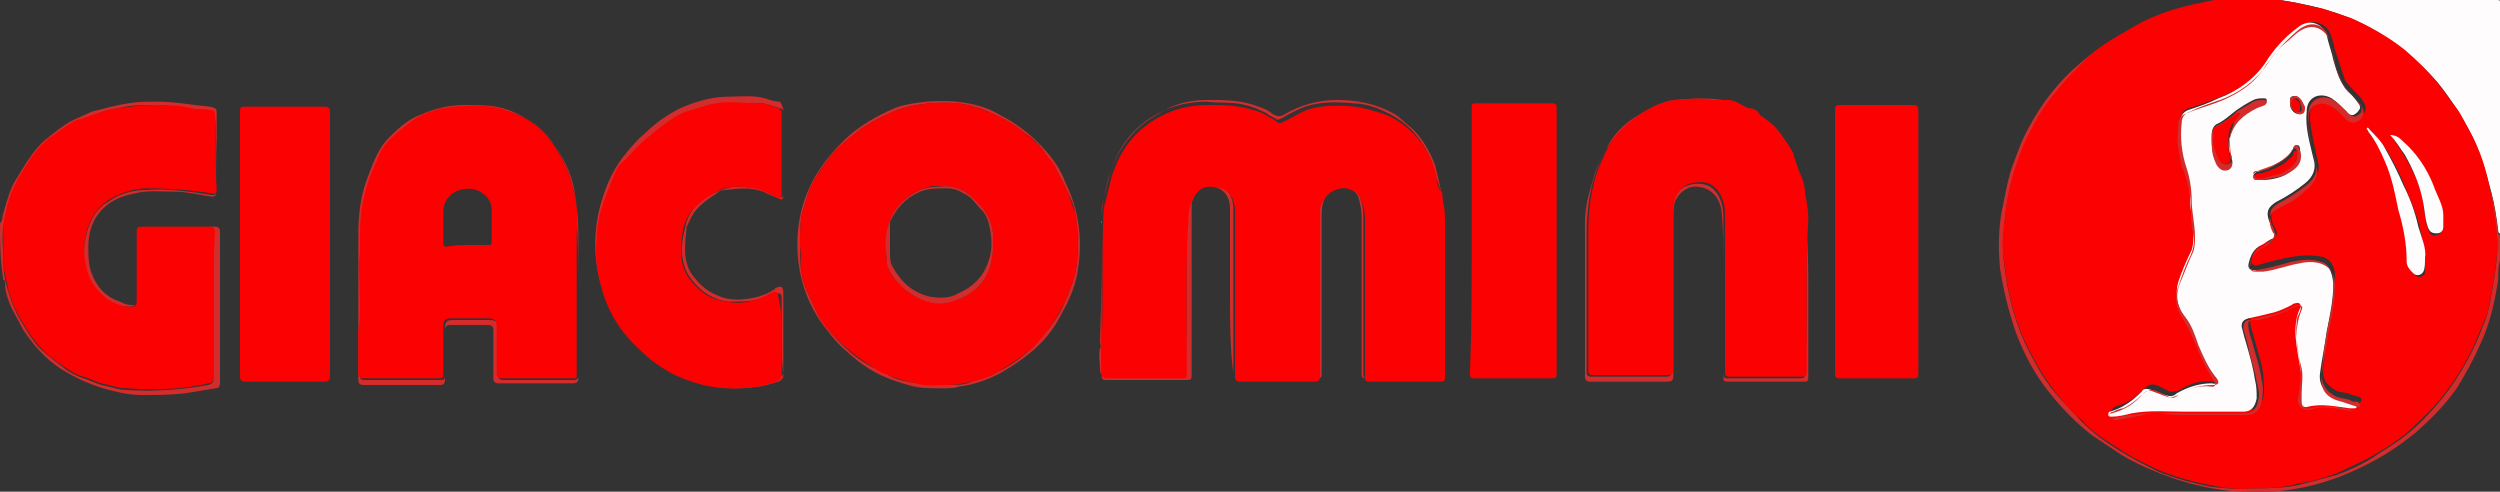 <?xml version="1.0" encoding="utf-8"?>
<!-- Generator: Adobe Illustrator 23.0.1, SVG Export Plug-In . SVG Version: 6.00 Build 0)  -->
<svg version="1.1" id="Слой_1" xmlns="http://www.w3.org/2000/svg" xmlns:xlink="http://www.w3.org/1999/xlink" x="0px" y="0px"
	 viewBox="0 0 150 29.5" style="enable-background:new 0 0 150 29.5;" xml:space="preserve">
<rect x="0" y="0" width="150" height="29.5" fill="#333333" stroke="none"/>
<style type="text/css">
	.st0{fill:#FEFCFC;}
	.st1{fill:#D32C2C;}
	.st2{fill:#FC0101;}
</style>
<g>
	<path class="st0" d="M136.6,0c4.4,0,8.8,0,13.2,0c0.2,0,0.2,0,0.2,0.2c0,4.6,0,9.2,0,13.8c-0.1,0-0.1-0.1-0.1-0.1
		c-0.1-0.8-0.2-1.5-0.4-2.3c-0.3-1.1-0.6-2.2-1.1-3.3c-0.6-1.2-1.3-2.3-2.1-3.3c-1.2-1.4-2.6-2.5-4.2-3.4c-1.7-0.9-3.4-1.3-5.3-1.6
		C136.8,0.1,136.7,0.1,136.6,0z"/>
	<path class="st1" d="M136.6,0c0,0.1,0.1,0.1,0.2,0.1c1.8,0.3,3.6,0.7,5.3,1.6c1.6,0.9,3,1.9,4.2,3.4c0.8,1,1.6,2.1,2.1,3.3
		c0.5,1.1,0.8,2.2,1.1,3.3c0.2,0.7,0.3,1.5,0.4,2.3c0,0,0,0.1,0.1,0.1c0,0.5,0,1,0,1.5c-0.1,0.4-0.1,0.7-0.1,1.1
		c-0.2,1.4-0.5,2.7-1.1,4c-0.4,0.9-0.9,1.8-1.4,2.6c-0.7,1-1.5,1.8-2.4,2.6c-1.2,1-2.5,1.8-3.9,2.4c-2,0.9-4.1,1.3-6.2,1.2
		c-1.5,0-3-0.3-4.5-0.8c-1.1-0.4-2.1-0.8-3.1-1.4c-0.6-0.4-1.2-0.8-1.8-1.2c-0.9-0.7-1.7-1.5-2.5-2.5c-0.9-1.1-1.6-2.4-2.1-3.8
		c-0.4-1.2-0.7-2.4-0.9-3.7c-0.1-1.1-0.1-2.3,0.1-3.4c0.2-0.9,0.3-1.7,0.6-2.6c0.3-0.8,0.6-1.7,1-2.4c0.8-1.5,1.8-2.8,3.1-3.9
		c0.8-0.7,1.7-1.3,2.6-1.8c1.1-0.6,2.2-1.1,3.4-1.4c0.9-0.2,1.8-0.5,2.7-0.5c0.1,0,0.2,0,0.2-0.1C134.8,0,135.7,0,136.6,0z
		 M135.1,29.3c1,0,1.9,0,2.8-0.2c0.8-0.2,1.6-0.4,2.3-0.6c0.8-0.3,1.7-0.7,2.4-1.2c0.6-0.4,1.3-0.8,1.9-1.3c0.6-0.5,1.2-1.1,1.7-1.7
		c0.7-0.8,1.3-1.7,1.8-2.6c0.4-0.7,0.7-1.4,1-2.2c0.2-0.4,0.3-0.9,0.4-1.3c0.1-0.6,0.2-1.2,0.3-1.8c0.1-0.8,0.2-1.6,0.1-2.4
		c-0.1-0.8-0.2-1.6-0.4-2.5c-0.3-1.2-0.7-2.4-1.2-3.5c-0.2-0.5-0.5-1-0.8-1.4c-0.4-0.6-0.8-1.1-1.2-1.6c-0.6-0.7-1.2-1.3-1.9-1.9
		c-1-0.8-2-1.4-3.2-1.9c-0.6-0.3-1.2-0.5-1.8-0.6c-0.6-0.2-1.3-0.3-1.9-0.4c-0.6-0.1-1.2-0.1-1.8-0.2c-0.5,0-0.9,0-1.4,0
		c-0.8,0-1.6,0.1-2.3,0.3c-1,0.2-2,0.5-2.9,0.9c-0.7,0.3-1.4,0.7-2,1.1c-0.7,0.4-1.4,0.9-2,1.5c-0.9,0.8-1.7,1.8-2.4,2.8
		c-0.4,0.6-0.7,1.2-1,1.8c-0.3,0.6-0.5,1.2-0.7,1.8c-0.3,0.9-0.5,1.9-0.6,2.9c-0.1,0.7-0.1,1.5-0.1,2.3c0.1,0.9,0.2,1.7,0.4,2.5
		c0.2,0.9,0.5,1.8,0.9,2.7c0.4,0.8,0.8,1.6,1.3,2.3c0.6,0.9,1.4,1.6,2.1,2.4c0.7,0.7,1.4,1.2,2.2,1.7c0.8,0.5,1.6,0.9,2.4,1.3
		c1,0.4,2.1,0.7,3.1,0.9C133.5,29.3,134.3,29.4,135.1,29.3z"/>
	<path class="st2" d="M135.1,29.3c-0.7,0.1-1.6,0-2.5-0.2c-1.1-0.2-2.1-0.5-3.1-0.9c-0.8-0.4-1.7-0.8-2.4-1.3
		c-0.8-0.5-1.6-1-2.2-1.7c-0.8-0.7-1.5-1.5-2.1-2.4c-0.5-0.7-0.9-1.5-1.3-2.3c-0.4-0.9-0.7-1.8-0.9-2.7c-0.2-0.8-0.3-1.7-0.4-2.5
		c-0.1-0.8,0-1.5,0.1-2.3c0.1-1,0.3-1.9,0.6-2.9c0.2-0.6,0.4-1.2,0.7-1.8c0.3-0.6,0.6-1.2,1-1.8c0.7-1,1.5-1.9,2.4-2.8
		c0.6-0.6,1.3-1.1,2-1.5c0.7-0.4,1.3-0.8,2-1.1c0.9-0.4,1.9-0.7,2.9-0.9c0.8-0.2,1.5-0.3,2.3-0.3c0.5,0,0.9-0.1,1.4,0
		c0.6,0,1.2,0.1,1.8,0.2c0.6,0.1,1.3,0.3,1.9,0.4c0.6,0.2,1.2,0.4,1.8,0.6c1.1,0.5,2.2,1.1,3.2,1.9c0.7,0.6,1.3,1.2,1.9,1.9
		c0.4,0.5,0.8,1.1,1.2,1.6c0.3,0.4,0.5,0.9,0.8,1.4c0.6,1.1,1,2.3,1.2,3.5c0.2,0.8,0.3,1.6,0.4,2.5c0.1,0.8,0,1.6-0.1,2.4
		c-0.1,0.6-0.2,1.2-0.3,1.8c-0.1,0.5-0.2,0.9-0.4,1.3c-0.3,0.7-0.6,1.5-1,2.2c-0.5,0.9-1.1,1.8-1.8,2.6c-0.5,0.6-1.1,1.1-1.7,1.7
		c-0.6,0.5-1.2,0.9-1.9,1.3c-0.8,0.5-1.6,0.8-2.4,1.2c-0.8,0.3-1.5,0.5-2.3,0.6C137,29.3,136.1,29.3,135.1,29.3z M136.4,14.3
		c0.2-0.1,0.3-0.3,0.1-0.6c-0.1-0.2-0.2-0.4-0.2-0.6c-0.1-0.4,0.2-0.7,0.7-1c0.7-0.3,1.3-0.7,1.8-1.3c0.2-0.3,0.4-0.6,0.3-1
		c-0.2-0.9-0.4-1.7-0.5-2.6c0-0.3,0-0.6,0.1-0.9c0.1-0.4,0.7-0.5,1.1-0.3c0.4,0.2,0.7,0.6,1.1,0.9c0.2,0.2,0.6,0.2,0.8,0
		c0.3-0.2,0.3-0.5,0.1-0.8c-0.1-0.2-0.3-0.4-0.5-0.6c-0.2-0.2-0.4-0.4-0.6-0.7c-0.2-0.6-0.4-1.2-0.6-1.8c-0.1-0.4-0.2-0.9-0.4-1.2
		c-0.3-0.4-0.8-0.6-1.3-0.4c-0.5,0.2-0.8,0.6-1.2,0.9c-0.5,0.5-0.9,1.1-1.4,1.7c-0.6,0.8-1.4,1.4-2.3,1.7c-0.7,0.3-1.5,0.6-2.2,0.8
		c-0.3,0.1-0.4,0.3-0.5,0.6c0,0.5-0.1,1,0,1.5c0.1,0.4,0.1,0.9,0.3,1.3c0.2,0.5,0.3,1,0.4,1.5c0.1,0.8,0,1.6,0.2,2.4
		c0.1,0.4,0,0.9-0.2,1.3c-0.3,0.6-0.5,1.2-0.7,1.8c-0.3,0.7-0.1,1.4,0.3,2c0.5,0.7,0.7,1.4,1,2.1c0.2,0.5,0.5,1,0.8,1.5
		c0.1,0.1,0.1,0.2,0.1,0.3c0,0.1-0.2,0.1-0.2,0.1c-0.7-0.1-1.4,0.1-2,0.5c-0.2,0.1-0.4,0.1-0.6,0.1c-0.2-0.1-0.4-0.2-0.6-0.3
		c-0.4-0.2-0.7-0.2-1,0.2c-0.3,0.3-0.7,0.6-1.1,0.8c-0.2,0.1-0.4,0.1-0.6,0.2c-0.1,0.1-0.3,0.2-0.2,0.3c0.1,0.2,0.2,0.2,0.4,0.2
		c0.5-0.1,1-0.2,1.6-0.3c0.4-0.1,0.8-0.1,1.2-0.1c0.4,0,0.7,0.1,1.1,0.1c1.3,0,2.6,0,3.9,0c0.5,0,0.8-0.3,0.9-0.8
		c0.1-0.4,0-0.9,0-1.3c-0.1-0.8-0.4-1.6-0.6-2.4c-0.1-0.3-0.2-0.6-0.2-0.9c0-0.2,0.1-0.3,0.2-0.3c0.1,0,0.3,0,0.4,0
		c0.8-0.2,1.5-0.4,2.2-0.8c0.1-0.1,0.2-0.1,0.3,0c0.1,0.1,0,0.2,0,0.3c-0.1,0.2-0.2,0.4-0.2,0.6c-0.2,0.9,0,1.7,0.2,2.6
		c0.1,0.6,0.1,1.3-0.1,1.9c-0.1,0.2,0,0.4,0.1,0.6c0.3,0.3,0.6,0.2,0.9,0.1c0.4-0.1,0.9,0,1.3,0c0.4,0,0.7,0.2,1.1,0.1
		c0.1,0,0.2-0.1,0.3-0.3c0-0.1-0.1-0.2-0.2-0.2c-0.1,0-0.2-0.1-0.4-0.1c-0.3-0.2-0.7-0.1-1-0.3c-0.5-0.3-0.8-0.7-0.7-1.3
		c0-0.3,0.1-0.6,0.1-1c0.1-1,0.4-2,0.5-2.9c0.1-0.6,0.1-1.2,0.1-1.7c0-0.5-0.3-1-0.8-1.1c-0.6-0.1-1.1-0.1-1.7,0
		c-0.7,0.1-1.4,0.3-2.1,0.5c-0.3,0.1-0.5-0.1-0.4-0.4c0.1-0.4,0.4-0.8,0.9-1C136.1,14.7,136.3,14.6,136.4,14.3L136.4,14.3
		L136.4,14.3z M145.5,15.5c0-0.6-0.2-1.2-0.3-1.8c-0.2-0.9-0.6-1.7-0.9-2.5c-0.3-0.8-0.7-1.5-1.1-2.2c-0.3-0.4-0.6-0.8-0.9-1.1
		c0,0-0.1-0.1-0.2-0.1c-0.1,0.1,0,0.1,0.1,0.2c0.4,0.6,0.8,1.2,1,1.8c0.4,0.9,0.6,1.9,0.8,2.9c0.2,1,0.5,2,0.5,3.1
		c0,0.3,0.2,0.5,0.4,0.7c0.2,0.2,0.5,0.1,0.6-0.1C145.5,16.1,145.5,15.8,145.5,15.5z M143.4,8.1c0.4,0.4,0.6,0.9,0.9,1.3
		c0.5,0.9,1,1.8,1.1,2.9c0.1,0.5,0.1,1,0.3,1.5c0.1,0.2,0.2,0.4,0.5,0.3c0.2,0,0.3-0.2,0.4-0.4c0-0.2,0-0.4,0-0.7
		c-0.1-0.7-0.4-1.2-0.6-1.8c-0.4-1-1-1.9-1.8-2.6C144,8.3,143.8,8.1,143.4,8.1z"/>
	<path class="st0" d="M136.4,14.3L136.4,14.3C136.4,14.4,136.4,14.4,136.4,14.3c-0.3,0.1-0.5,0.3-0.7,0.4c-0.5,0.2-0.7,0.7-0.8,1.2
		c0,0.2,0.1,0.3,0.3,0.3c0.2,0,0.3,0,0.5,0c0.7-0.1,1.5-0.4,2.2-0.5c0.4-0.1,0.8-0.1,1.2,0c0.6,0.1,0.8,0.5,0.9,1.3
		c0,1-0.2,1.9-0.4,2.9c-0.1,0.8-0.3,1.7-0.4,2.5c-0.1,0.8,0.4,1.3,1.2,1.6c0.3,0.1,0.6,0.2,0.9,0.3c0.1,0,0.1,0.1,0.1,0.1
		c0,0.1-0.1,0.1-0.2,0.1c-0.1,0-0.1,0-0.2,0c-0.8-0.1-1.7-0.3-2.5-0.1c-0.3,0.1-0.5-0.1-0.5-0.4c0-0.2,0-0.3,0-0.5
		c0.1-0.5,0.1-1,0-1.5c-0.2-1.2-0.5-2.4,0-3.5c0.1-0.2,0-0.4-0.3-0.3c-0.1,0-0.2,0.1-0.2,0.1c-0.4,0.2-0.8,0.4-1.3,0.5
		c-0.4,0.1-0.8,0.2-1.3,0.3c-0.3,0.1-0.4,0.2-0.4,0.5c0.1,0.4,0.2,0.8,0.3,1.1c0.2,0.7,0.4,1.4,0.5,2.1c0.1,0.4,0.1,0.7,0.1,1.1
		c-0.1,0.5-0.3,0.8-0.8,0.8c-1.2,0-2.3,0-3.5,0c-1.1,0-2.1-0.1-3.2,0.1c-0.4,0.1-0.8,0.2-1.2,0.2c-0.1,0-0.2,0-0.2-0.1
		c0-0.1,0-0.2,0.1-0.2c0.7-0.2,1.3-0.6,1.9-1.2c0.1-0.2,0.3-0.2,0.6-0.1c0.3,0.1,0.5,0.2,0.8,0.3c0.3,0.1,0.5,0.1,0.7-0.1
		c0.7-0.4,1.4-0.6,2.1-0.6c0.1,0,0.2,0.1,0.3-0.1c0-0.1,0-0.2-0.1-0.3c-0.5-0.6-0.8-1.3-1.1-2c-0.2-0.6-0.5-1.2-0.8-1.7
		c-0.4-0.6-0.5-1.3-0.3-2c0.2-0.6,0.5-1.3,0.8-1.9c0.1-0.3,0.1-0.6,0.1-0.9c0-0.7-0.2-1.5-0.2-2.2c0-0.7-0.1-1.3-0.3-1.9
		c-0.3-0.9-0.4-1.8-0.3-2.7c0-0.3,0.2-0.6,0.5-0.7c0.6-0.2,1.2-0.4,1.8-0.7c1.1-0.4,2.1-1.1,2.8-2.1c0.5-0.8,1.1-1.5,1.9-2.1
		c0.8-0.7,1.6-0.2,1.8,0.4c0.1,0.5,0.3,1,0.4,1.5c0.2,0.7,0.4,1.4,0.9,1.9c0.2,0.2,0.4,0.4,0.6,0.7c0.1,0.1,0.1,0.2,0.1,0.3
		c-0.1,0.2-0.2,0.3-0.4,0.4c-0.2,0-0.3,0-0.4-0.2c-0.3-0.3-0.6-0.6-0.9-0.8c-0.7-0.4-1.5-0.1-1.5,0.8c-0.1,1,0.2,1.9,0.4,2.8
		c0.2,0.6,0,1.1-0.5,1.5c-0.5,0.4-1.1,0.8-1.7,1.1c-0.5,0.3-0.7,0.6-0.4,1.3c0,0.1,0.1,0.2,0.1,0.2
		C136.5,13.9,136.5,14.1,136.4,14.3z M132.7,8.4c0,0.5,0.1,1,0.3,1.4c0.2,0.3,0.4,0.4,0.7,0.3c0.2-0.1,0.3-0.3,0.2-0.6
		c0-0.1,0-0.2-0.1-0.3c-0.1-0.3-0.1-0.7,0-1c0.2-0.9,0.8-1.5,1.6-1.8c0.2-0.1,0.3-0.1,0.5-0.2c0.1,0,0.1-0.1,0.1-0.2
		c0-0.1-0.1-0.1-0.2-0.1c-0.2,0-0.4,0-0.6,0.1c-0.4,0.2-0.7,0.4-1,0.6c-0.4,0.3-0.7,0.6-1.1,0.8c-0.3,0.1-0.4,0.4-0.4,0.7
		C132.7,8.2,132.7,8.3,132.7,8.4z M135.7,10.8c0.5,0,1-0.1,1.4-0.3c0.7-0.4,1-0.8,0.9-1.5c0-0.1,0-0.3-0.2-0.3
		c-0.1,0-0.2,0.1-0.2,0.2c-0.3,0.6-0.8,0.8-1.3,1.1c-0.3,0.1-0.5,0.2-0.8,0.3c-0.2,0-0.3,0.2-0.3,0.3c0,0.2,0.2,0.2,0.3,0.2
		C135.5,10.8,135.6,10.8,135.7,10.8z M137.4,6.1c0,0.2,0,0.4,0.2,0.6c0.1,0.1,0.3,0.2,0.5,0.1c0.2-0.1,0.1-0.2,0.1-0.4
		c0-0.2-0.1-0.4-0.3-0.5c-0.1-0.1-0.2-0.2-0.4-0.1C137.4,5.8,137.4,6,137.4,6.1z"/>
	<path class="st1" d="M136.4,14.3c0.1-0.2,0.1-0.4,0-0.6c0-0.1-0.1-0.2-0.1-0.2c-0.2-0.7-0.1-1,0.4-1.3c0.6-0.3,1.2-0.7,1.7-1.1
		c0.5-0.4,0.7-0.8,0.5-1.5c-0.2-0.9-0.5-1.8-0.4-2.8c0-0.8,0.8-1.2,1.5-0.8c0.3,0.2,0.6,0.5,0.9,0.8c0.1,0.1,0.3,0.2,0.4,0.2
		c0.2-0.1,0.4-0.2,0.4-0.4c0-0.1,0-0.2-0.1-0.3c-0.2-0.3-0.4-0.5-0.6-0.7c-0.5-0.5-0.8-1.2-0.9-1.9c-0.1-0.5-0.2-1-0.4-1.5
		c-0.2-0.6-0.9-1.1-1.8-0.4c-0.7,0.6-1.4,1.3-1.9,2.1c-0.7,1-1.7,1.7-2.8,2.1c-0.6,0.2-1.2,0.4-1.8,0.7c-0.3,0.1-0.5,0.3-0.5,0.7
		c-0.1,0.9,0,1.8,0.3,2.7c0.2,0.6,0.3,1.3,0.3,1.9c0,0.7,0.2,1.5,0.2,2.2c0,0.3,0,0.6-0.1,0.9c-0.3,0.6-0.5,1.2-0.8,1.9
		c-0.3,0.7-0.2,1.4,0.3,2c0.4,0.5,0.6,1.1,0.8,1.7c0.3,0.7,0.6,1.4,1.1,2c0.1,0.1,0.1,0.2,0.1,0.3c-0.1,0.1-0.2,0.1-0.3,0.1
		c-0.8,0-1.5,0.2-2.1,0.6c-0.2,0.1-0.5,0.2-0.7,0.1c-0.3-0.1-0.5-0.2-0.8-0.3c-0.2-0.1-0.4-0.1-0.6,0.1c-0.5,0.6-1.1,1-1.9,1.2
		c-0.1,0-0.2,0.1-0.1,0.2c0,0.1,0.1,0.1,0.2,0.1c0.4-0.1,0.8-0.2,1.2-0.2c1.1-0.2,2.1-0.1,3.2-0.1c1.2,0,2.3,0,3.5,0
		c0.5,0,0.7-0.3,0.8-0.8c0.1-0.4,0-0.7-0.1-1.1c-0.1-0.7-0.4-1.4-0.5-2.1c-0.1-0.4-0.2-0.7-0.3-1.1c0-0.3,0.1-0.5,0.4-0.5
		c0.4-0.1,0.9-0.2,1.3-0.3c0.5-0.1,0.9-0.3,1.3-0.5c0.1,0,0.1-0.1,0.2-0.1c0.3,0,0.4,0.1,0.3,0.3c-0.5,1.2-0.3,2.4,0,3.5
		c0.1,0.5,0,1,0,1.5c0,0.2,0,0.3,0,0.5c0,0.3,0.2,0.5,0.5,0.4c0.9-0.2,1.7-0.1,2.5,0.1c0.1,0,0.1,0,0.2,0c0.1,0,0.1-0.1,0.2-0.1
		c0-0.1,0-0.1-0.1-0.1c-0.3-0.1-0.6-0.2-0.9-0.3c-0.9-0.2-1.3-0.7-1.2-1.6c0.1-0.8,0.3-1.7,0.4-2.5c0.2-0.9,0.4-1.9,0.4-2.9
		c0-0.7-0.3-1.1-0.9-1.3c-0.4-0.1-0.8-0.1-1.2,0c-0.7,0.1-1.4,0.4-2.2,0.5c-0.2,0-0.3,0-0.5,0c-0.2,0-0.3-0.1-0.3-0.3
		c0.1-0.5,0.2-1,0.8-1.2C135.9,14.7,136.1,14.5,136.4,14.3c-0.1,0.2-0.3,0.4-0.5,0.5c-0.5,0.2-0.7,0.5-0.9,1
		c-0.1,0.3,0.1,0.5,0.4,0.4c0.7-0.1,1.4-0.3,2.1-0.5c0.6-0.1,1.1-0.2,1.7,0c0.5,0.1,0.8,0.6,0.8,1.1c0,0.6,0,1.1-0.1,1.7
		c-0.2,1-0.4,1.9-0.5,2.9c0,0.3-0.1,0.6-0.1,1c0,0.6,0.2,1,0.7,1.3c0.3,0.2,0.7,0.2,1,0.3c0.1,0.1,0.2,0.1,0.4,0.1
		c0.1,0,0.2,0.1,0.2,0.2c0,0.1-0.1,0.2-0.3,0.3c-0.4,0.1-0.7,0-1.1-0.1c-0.4,0-0.9-0.1-1.3,0c-0.3,0.1-0.6,0.2-0.9-0.1
		c-0.1-0.2-0.2-0.4-0.1-0.6c0.1-0.6,0.2-1.2,0.1-1.9c-0.1-0.9-0.3-1.7-0.2-2.6c0-0.2,0.1-0.4,0.2-0.6c0-0.1,0.1-0.2,0-0.3
		c-0.1-0.1-0.2,0-0.3,0c-0.7,0.4-1.4,0.6-2.2,0.8c-0.1,0-0.3,0-0.4,0c-0.2,0.1-0.2,0.1-0.2,0.3c0,0.3,0.1,0.6,0.2,0.9
		c0.2,0.8,0.5,1.6,0.6,2.4c0.1,0.4,0.1,0.8,0,1.3c-0.1,0.5-0.4,0.8-0.9,0.8c-1.3,0-2.6,0-3.9,0c-0.3,0-0.7,0-1.1-0.1
		c-0.4-0.1-0.8,0-1.2,0.1c-0.5,0.1-1,0.2-1.6,0.3c-0.2,0-0.3,0-0.4-0.2c-0.1-0.2,0.1-0.3,0.2-0.3c0.2-0.1,0.4-0.2,0.6-0.2
		c0.4-0.2,0.8-0.5,1.1-0.8c0.3-0.3,0.6-0.4,1-0.2c0.2,0.1,0.4,0.2,0.6,0.3c0.2,0.1,0.4,0.1,0.6-0.1c0.6-0.4,1.3-0.6,2-0.5
		c0.1,0,0.2,0,0.2-0.1c0-0.1,0-0.2-0.1-0.3c-0.3-0.5-0.6-1-0.8-1.5c-0.3-0.7-0.6-1.5-1-2.1c-0.4-0.6-0.6-1.3-0.3-2
		c0.2-0.6,0.4-1.2,0.7-1.8c0.2-0.4,0.3-0.9,0.2-1.3c-0.2-0.8-0.1-1.6-0.2-2.4c-0.1-0.5-0.2-1-0.4-1.5c-0.2-0.4-0.2-0.9-0.3-1.3
		c-0.1-0.5,0-1,0-1.5c0-0.3,0.2-0.5,0.5-0.6c0.7-0.3,1.5-0.5,2.2-0.8c0.9-0.4,1.7-0.9,2.3-1.7c0.4-0.6,0.8-1.2,1.4-1.7
		c0.4-0.3,0.7-0.7,1.2-0.9c0.5-0.2,1,0,1.3,0.4c0.3,0.4,0.3,0.8,0.4,1.2c0.1,0.6,0.3,1.2,0.6,1.8c0.1,0.3,0.4,0.5,0.6,0.7
		c0.2,0.2,0.4,0.4,0.5,0.6c0.2,0.3,0.1,0.6-0.1,0.8c-0.3,0.2-0.6,0.2-0.8,0c-0.3-0.3-0.6-0.7-1.1-0.9c-0.4-0.2-1,0-1.1,0.3
		c-0.1,0.3-0.1,0.6-0.1,0.9c0.1,0.9,0.3,1.7,0.5,2.6c0.1,0.4-0.1,0.7-0.3,1c-0.5,0.5-1.1,1-1.8,1.3c-0.6,0.3-0.8,0.5-0.7,1
		c0,0.2,0.1,0.4,0.2,0.6C136.6,14,136.6,14.2,136.4,14.3z"/>
	<path class="st0" d="M145.5,15.5c0,0.3,0,0.6-0.1,0.8c-0.1,0.2-0.4,0.3-0.6,0.1c-0.2-0.2-0.4-0.4-0.4-0.7c0-1.1-0.2-2.1-0.5-3.1
		c-0.2-1-0.4-2-0.8-2.9c-0.3-0.7-0.6-1.3-1-1.8c0-0.1-0.1-0.1-0.1-0.2c0.1-0.1,0.1,0,0.2,0.1c0.3,0.3,0.7,0.7,0.9,1.1
		c0.4,0.7,0.8,1.5,1.1,2.2c0.4,0.8,0.7,1.6,0.9,2.5C145.3,14.3,145.6,14.9,145.5,15.5z"/>
	<path class="st0" d="M143.4,8.1c0.4,0,0.6,0.2,0.8,0.4c0.8,0.7,1.4,1.6,1.8,2.6c0.2,0.6,0.6,1.2,0.6,1.8c0,0.2,0,0.5,0,0.7
		c0,0.2-0.1,0.4-0.4,0.4c-0.3,0-0.4-0.1-0.5-0.3c-0.2-0.5-0.2-1-0.3-1.5c-0.2-1.1-0.6-2-1.1-2.9C144,8.9,143.8,8.5,143.4,8.1z"/>
	<g>
		<path class="st1" d="M0,13.4c0.2-0.2,0.1-0.4,0.2-0.6c0.2-0.7,0.4-1.5,0.8-2.1c0.5-0.8,1-1.7,1.7-2.3c0.5-0.4,1-0.8,1.5-1.1
			c0.4-0.2,0.9-0.4,1.3-0.6C6.3,6.5,7,6.3,7.7,6.2c0.6-0.1,1.1-0.1,1.7-0.1c1.1,0,2.1,0.2,3.2,0.3C13,6.5,13,6.5,13,6.9
			c0,1.5,0,3.1,0,4.6c0,0.2-0.1,0.3-0.3,0.3c-0.7-0.1-1.5-0.3-2.2-0.3c-0.8,0-1.6-0.1-2.4,0.1c-1.7,0.3-2.8,1.4-2.8,3.2
			c0,0.5,0,1.1,0.2,1.6c0.3,0.8,0.8,1.4,1.7,1.7c0.2,0.1,0.4,0.2,0.7,0.2c0.2,0,0.2,0,0.2-0.2c0-0.7,0-1.4,0-2c0-0.7,0-1.5,0-2.2
			c0-0.2,0.1-0.3,0.3-0.3c1.5,0,3,0,4.5,0c0.2,0,0.3,0.1,0.3,0.3c0,3,0,6,0,9.1c0,0.2-0.1,0.3-0.3,0.3c-0.6,0.1-1.2,0.2-1.8,0.3
			c-0.9,0.1-1.7,0.1-2.6,0.1c-0.8,0-1.6-0.2-2.3-0.4c-1-0.3-1.8-0.7-2.6-1.2c-0.9-0.6-1.6-1.4-2.2-2.3c-0.3-0.6-0.7-1.2-0.9-1.8
			c-0.1-0.3-0.2-0.6-0.2-1c0-0.1,0-0.2-0.1-0.2C0,15.5,0,14.5,0,13.4z M12.8,18.3C12.8,18.3,12.8,18.3,12.8,18.3c0-1.5,0-2.9,0-4.4
			c0-0.2-0.1-0.3-0.3-0.3c-1.4,0-2.7,0-4.1,0c-0.2,0-0.3,0.1-0.3,0.3c0,1.4,0,2.7,0,4.1c0,0.3,0,0.4-0.4,0.4c-0.5,0-0.9-0.2-1.3-0.4
			c-0.7-0.4-1.1-1-1.3-1.8C5,15.5,5,14.7,5.2,14c0.2-0.8,0.6-1.5,1.3-1.9c0.7-0.5,1.5-0.7,2.3-0.7c1.3-0.1,2.6,0.1,3.9,0.3
			c0.2,0,0.3,0,0.3-0.2c0-1.5,0-3-0.1-4.5c0-0.2-0.1-0.3-0.3-0.3c-0.4-0.1-0.7-0.1-1.1-0.1C10.7,6.4,10,6.3,9.2,6.3
			c-0.7,0-1.4,0-2.1,0.2C6.2,6.6,5.4,7,4.6,7.3c-0.5,0.2-1,0.6-1.4,0.9C2.7,8.6,2.3,9,1.9,9.5c-0.5,0.7-1,1.5-1.3,2.4
			c-0.2,0.6-0.3,1.1-0.4,1.7c-0.1,0.7,0,1.4,0,2.1c0,0.6,0.1,1.2,0.3,1.8c0.2,0.7,0.5,1.4,0.9,2c0.3,0.5,0.6,1,1,1.4
			c0.5,0.5,1.1,0.9,1.6,1.3c0.3,0.2,0.7,0.4,1,0.5c0.4,0.1,0.7,0.3,1.1,0.4c0.5,0.1,1,0.3,1.5,0.3c1.6,0.1,3.3,0,4.9-0.3
			c0.3-0.1,0.3-0.2,0.3-0.4C12.8,21.2,12.8,19.7,12.8,18.3z"/>
		<path class="st2" d="M14.4,14.7c0-2.6,0-5.3,0-7.9c0-0.4,0-0.4,0.4-0.4c1.6,0,3.1,0,4.7,0c0.2,0,0.3,0.1,0.3,0.3
			c0,5.3,0,10.6,0,15.9c0,0.2-0.1,0.3-0.3,0.3c-1.6,0-3.2,0-4.8,0c-0.2,0-0.3-0.1-0.3-0.3C14.4,20,14.4,17.4,14.4,14.7z"/>
		<path class="st2" d="M88.3,14.5c0-2.6,0-5.3,0-7.9c0-0.4,0-0.4,0.3-0.4c1.5,0,3,0,4.5,0c0.3,0,0.3,0.1,0.3,0.3
			c0,5.3,0,10.5,0,15.8c0,0.4,0,0.4-0.4,0.4c-1.5,0-2.9,0-4.4,0c-0.4,0-0.4,0-0.4-0.4C88.3,19.8,88.3,17.2,88.3,14.5z"/>
		<path class="st2" d="M115.1,14.5c0,2.6,0,5.3,0,7.9c0,0.3-0.1,0.3-0.3,0.3c-1.5,0-2.9,0-4.4,0c-0.3,0-0.3-0.1-0.3-0.3
			c0-5.3,0-10.6,0-15.8c0-0.3,0.1-0.3,0.3-0.3c1.5,0,2.9,0,4.4,0c0.2,0,0.3,0.1,0.3,0.3C115.1,9.2,115.1,11.9,115.1,14.5z"/>
		<path class="st1" d="M73.8,17.5c0-1.7,0-3.3,0-5c0-0.5-0.2-1-0.7-1.2c-0.8-0.4-1.4,0.1-1.6,0.9c0,0.1,0,0.3,0,0.4
			c0,3.3,0,6.6,0,9.9c0,0.3-0.1,0.3-0.3,0.3c-1.6,0-3.2,0-4.8,0c-0.3,0-0.3-0.1-0.3-0.3c0-3.1,0-6.3,0-9.4c0-0.8,0.2-1.6,0.4-2.4
			c0.3-1,0.7-1.8,1.4-2.6c0.6-0.7,1.3-1.1,2-1.5C70.6,6.2,71.5,6,72.4,6c1.1,0,2.1,0,3.1,0.4c0.3,0.1,0.6,0.2,0.8,0.4
			C76.6,7,76.8,7,77,6.9C78,6.3,79.1,6,80.2,6c1.2,0,2.3,0.2,3.4,0.8C84,7,84.3,7.4,84.6,7.6c0.7,0.6,1.2,1.5,1.5,2.3
			c0.2,0.8,0.4,1.6,0.5,2.4c0.1,1.1,0.1,2.1,0.1,3.2c0,2.3,0,4.6,0,6.9c0,0.3,0,0.3-0.3,0.3c-1.5,0-2.9,0-4.4,0
			c-0.3,0-0.3-0.1-0.3-0.3c0-3.1,0-6.3,0-9.4c0-0.4-0.1-0.8-0.2-1.2c-0.3-0.6-1.1-0.8-1.6-0.4c-0.5,0.4-0.6,0.9-0.6,1.5
			c0,1.8,0,3.7,0,5.5c0,1.3,0,2.7,0,4c0,0.2,0,0.3-0.3,0.3c-1.6,0-3.2,0-4.7,0c-0.2,0-0.3-0.1-0.3-0.3
			C73.8,20.9,73.8,19.2,73.8,17.5C73.8,17.5,73.8,17.5,73.8,17.5z M71.2,17.5C71.2,17.5,71.2,17.5,71.2,17.5c0-1.5,0-2.9,0-4.4
			c0-0.3,0-0.6,0.1-0.9c0.3-1,0.8-1.4,1.8-1.1c0.5,0.1,0.9,0.7,0.9,1.4c0,2.6,0,5.2,0,7.8c0,0.7,0,1.4,0,2.1c0,0.2,0.1,0.3,0.3,0.3
			c1.5,0,3,0,4.5,0c0.2,0,0.3-0.1,0.3-0.3c0-1.4,0-2.8,0-4.2c0-1.3,0-2.6,0-3.9c0-0.6,0-1.2,0-1.8c0-0.8,0.8-1.5,1.6-1.4
			c0.3,0.1,0.6,0.2,0.8,0.5c0.2,0.4,0.3,0.9,0.3,1.4c0,3.1,0,6.2,0,9.4c0,0.3,0.1,0.3,0.3,0.3c1.4,0,2.7,0,4.1,0
			c0.4,0,0.4,0,0.4-0.4c0-3,0-6,0-9.1c0-0.4,0-0.8-0.1-1.2c-0.1-0.2,0-0.5-0.1-0.7c-0.1-0.3-0.2-0.6-0.3-0.8
			c-0.1-0.8-0.5-1.5-0.9-2.1c-0.5-0.7-1.2-1.3-2.1-1.7c-0.6-0.3-1.3-0.5-1.9-0.5c-1-0.1-2-0.1-2.9,0.2c-0.5,0.2-0.9,0.4-1.4,0.7
			c-0.2,0.1-0.3,0.1-0.4,0c-0.2-0.1-0.4-0.2-0.5-0.3c-0.4-0.2-0.8-0.4-1.3-0.5c-0.7-0.2-1.5-0.1-2.3-0.2c-1,0-2,0.2-2.9,0.7
			c-1.5,0.8-2.4,2-2.9,3.6c-0.1,0.4-0.2,0.8-0.3,1.2c-0.1,0.4-0.2,0.7-0.2,1.1c0,2.6,0,5.2-0.1,7.8c0,0.1,0.1,0.3,0,0.4
			c-0.1,0.4,0,0.9,0,1.3c0,0.2,0.1,0.3,0.3,0.3c1.5,0,3,0,4.5,0c0.3,0,0.3,0,0.3-0.4C71.2,20.7,71.2,19.1,71.2,17.5z"/>
		<path class="st1" d="M108.5,17.7c0,1.6,0,3.2,0,4.8c0,0.4,0,0.4-0.4,0.4c-1.4,0-2.9,0-4.3,0c-0.4,0-0.4,0-0.4-0.4
			c0-2.2,0-4.4,0-6.5c0-1.1,0-2.2-0.1-3.3c-0.1-0.8-0.6-1.5-1.6-1.5c-0.5,0-1,0.4-1.2,0.9c-0.1,0.3-0.1,0.6-0.1,0.9
			c0,3.1,0,6.2,0,9.3c0,0.6,0,0.6-0.6,0.6c-1.5,0-2.9,0-4.4,0c-0.2,0-0.3-0.1-0.3-0.3c0-3.1,0-6.2,0-9.3c0-1,0.3-1.9,0.6-2.9
			c0.2-0.6,0.5-1.1,0.8-1.7C96.9,8,97.4,7.5,98,7.1c0.8-0.5,1.6-1,2.5-1.1c1.2-0.1,2.5-0.2,3.7,0.2c0.6,0.2,1.2,0.6,1.7,1
			c0.3,0.3,0.6,0.5,0.9,0.8c0.6,0.8,1,1.7,1.2,2.6c0.3,1.1,0.4,2.2,0.4,3.3C108.5,15.3,108.5,16.5,108.5,17.7z M108.4,17.6
			c0-1.5,0-3,0-4.4c0-0.5-0.1-1-0.2-1.5c0-0.4-0.2-0.8-0.3-1.2c-0.2-0.4-0.2-0.8-0.4-1.2c-0.2-0.5-0.5-0.8-0.8-1.2
			c-0.3-0.5-0.8-0.7-1.2-1.1c-0.2-0.2-0.4-0.3-0.6-0.4c-0.2,0-0.3-0.1-0.5-0.2c-0.2-0.2-0.5-0.2-0.8-0.3c-0.3,0-0.5,0-0.8,0
			c-0.8-0.1-1.6-0.1-2.4,0c-0.7,0.1-1.4,0.4-2,0.8c-0.8,0.6-1.5,1.2-2,2c-0.4,0.7-0.7,1.5-0.9,2.3c-0.2,0.9-0.3,1.8-0.3,2.7
			c0,2.8,0,5.5,0,8.3c0,0.1,0,0.2,0,0.2c0,0.1,0.1,0.2,0.2,0.2c0.2,0,0.4,0,0.7,0c1.3,0,2.6,0,3.9,0c0.2,0,0.3-0.1,0.3-0.3
			c0-0.1,0-0.2,0-0.2c0-3.1,0-6.2,0-9.3c0-0.5,0.1-1,0.5-1.4c0.4-0.4,1.3-0.5,1.8-0.2c0.6,0.4,0.8,1.1,0.8,1.8c0,1,0,2,0,3.1
			c0,2.1,0,4.2,0,6.3c0,0.3,0.1,0.3,0.3,0.3c1.4,0,2.8,0,4.3,0c0.3,0,0.3-0.1,0.3-0.3C108.4,20.8,108.4,19.2,108.4,17.6z"/>
		<path class="st1" d="M34.7,17.6c0,1.7,0,3.4,0,5.1c0,0.2-0.1,0.3-0.3,0.3c-1.5,0-3,0-4.5,0c-0.2,0-0.3-0.1-0.3-0.3c0-1,0-2,0-2.9
			c0-0.2-0.1-0.3-0.3-0.3c-0.8,0-1.5,0-2.3,0c-0.2,0-0.3,0.1-0.3,0.3c0,1,0,2,0,3c0,0.2-0.1,0.3-0.3,0.3c-1.5,0-3.1,0-4.6,0
			c-0.2,0-0.3-0.1-0.3-0.3c0-2.9,0-5.8,0-8.7c0-1.1,0.1-2.2,0.5-3.3c0.3-0.8,0.6-1.7,1.2-2.4c0.6-0.6,1.2-1.2,2-1.5
			c0.9-0.4,1.8-0.6,2.7-0.6c0.9,0,1.8,0,2.6,0.3c1.1,0.4,2,1,2.7,2c0.7,1,1.1,2.1,1.3,3.2c0.1,0.4,0.1,0.8,0.1,1.2
			C34.7,14.5,34.7,16,34.7,17.6C34.7,17.6,34.7,17.6,34.7,17.6z M21.6,18.1C21.6,18.1,21.6,18.1,21.6,18.1c0,0.6,0,1.3,0,1.9
			c0,0.8,0,1.7,0,2.5c0,0.2,0,0.3,0.3,0.3c0.2,0,0.4,0,0.7,0c1.2,0,2.4,0,3.7,0c0.4,0,0.4,0,0.4-0.4c0-0.9,0-1.8,0-2.7
			c0-0.4,0.1-0.5,0.5-0.5c0.7,0,1.4,0,2.1,0c0.5,0,0.6,0.1,0.6,0.6c0,0.8,0,1.7,0,2.5c0,0.5,0,0.5,0.5,0.5c0,0,0.1,0,0.1,0
			c1.2,0,2.5,0,3.7,0c0.1,0,0.2,0,0.3,0c0.1,0,0.2-0.1,0.2-0.2c0-1,0-2,0-3c0-1.8,0-3.7,0-5.5c0-1-0.1-2-0.3-3
			c-0.3-1.2-0.9-2.2-1.7-3.1c-0.7-0.8-1.6-1.2-2.6-1.4c-0.9-0.2-1.8-0.2-2.7-0.1c-1,0.1-2,0.4-2.9,1.1c-0.6,0.5-1.3,1-1.6,1.7
			c-0.3,0.7-0.6,1.3-0.8,2c-0.2,0.9-0.3,1.9-0.4,2.9C21.5,15.4,21.6,16.7,21.6,18.1z"/>
		<path class="st1" d="M56.5,23.3c-0.7,0-1.4,0-2-0.2c-1.1-0.3-2.1-0.7-3.1-1.5c-0.6-0.5-1.2-1-1.7-1.7c-1-1.2-1.6-2.6-1.8-4.2
			c-0.2-1.8,0.1-3.5,1-5.1c0.6-1,1.3-1.8,2.2-2.6c0.9-0.7,1.8-1.2,2.8-1.6C55,6.1,56.2,6,57.4,6.1c0.9,0.1,1.8,0.3,2.6,0.8
			c0.6,0.3,1.2,0.7,1.8,1.2c0.6,0.5,1.2,1.2,1.6,1.8c0.2,0.3,0.4,0.7,0.5,1c0.9,1.8,1.1,3.7,0.7,5.7c-0.2,0.9-0.6,1.7-1,2.4
			c-0.4,0.8-1,1.5-1.7,2.1c-0.6,0.5-1.2,0.9-1.9,1.3c-0.8,0.4-1.6,0.7-2.5,0.8C57.3,23.3,56.9,23.3,56.5,23.3z M48,14.8
			c0,0.5,0,1.1,0.1,1.6c0.1,0.8,0.5,1.4,0.8,2.1c0.2,0.5,0.6,1,0.9,1.4c0.8,0.9,1.6,1.7,2.7,2.2c0.3,0.2,0.6,0.2,0.8,0.4
			c0.5,0.3,1.1,0.4,1.7,0.5c0.6,0.1,1.3,0.1,1.9,0.1c0.5,0,1,0,1.4-0.2c0.6-0.2,1.1-0.3,1.6-0.6c0.8-0.4,1.5-0.9,2.2-1.6
			c0.7-0.8,1.4-1.6,1.8-2.6c0.3-0.7,0.6-1.4,0.7-2.2c0.1-0.8,0.1-1.7,0-2.5c0-0.2-0.1-0.5-0.1-0.7c-0.1-0.5-0.3-0.9-0.5-1.3
			c-0.2-0.5-0.5-0.9-0.7-1.4c-0.2-0.3-0.4-0.5-0.6-0.8C62.4,8.7,62,8.3,61.5,8c-0.6-0.5-1.3-0.9-2-1.2c-0.6-0.3-1.3-0.5-2-0.6
			c-1.3-0.1-2.7,0-3.9,0.5c-0.9,0.4-1.7,0.8-2.4,1.4c-0.5,0.4-1,0.8-1.4,1.3c-0.3,0.4-0.6,0.8-0.9,1.3c-0.2,0.4-0.4,0.8-0.5,1.2
			c-0.1,0.3-0.2,0.7-0.3,1C48,13.5,48,14.2,48,14.8z"/>
		<path class="st1" d="M47,9.2c0,0.8,0,1.7,0,2.5c0,0.3-0.1,0.3-0.3,0.2c-0.2-0.1-0.5-0.2-0.7-0.3c-0.8-0.4-1.6-0.3-2.5-0.2
			c-0.2,0-0.4,0.1-0.5,0.2c-0.6,0.4-1.2,0.8-1.5,1.4c-0.1,0.2-0.2,0.4-0.3,0.6c-0.1,1.1-0.3,2.2,0.5,3.1c0.4,0.5,0.8,0.8,1.3,1
			c0.8,0.4,1.7,0.3,2.5,0.1c0.3-0.1,0.6-0.2,0.9-0.4c0,0,0.1,0,0.1-0.1c0.4-0.2,0.5-0.1,0.5,0.3c0,1.6,0,3.1,0,4.7
			c0,0.2-0.1,0.3-0.3,0.4c-1.6,0.5-3.2,0.5-4.9,0.1c-1.1-0.3-2.1-0.8-3-1.6c-0.6-0.5-1.1-1.1-1.6-1.7c-0.5-0.7-0.8-1.5-1.1-2.3
			c-0.5-1.6-0.5-3.2-0.1-4.8c0.3-1.1,0.7-2.1,1.4-3c0.4-0.5,0.8-1,1.3-1.4c0.6-0.6,1.3-1.1,2.1-1.5c0.9-0.4,1.9-0.7,2.9-0.7
			c0.7,0,1.5-0.1,2.2,0.1c0.3,0.1,0.6,0.2,0.9,0.2C47,6.4,47,6.6,47,6.7C47,7.5,47,8.4,47,9.2C47,9.2,47,9.2,47,9.2z M46.9,20.2
			c0-0.8,0-1.5,0-2.3c0-0.3-0.1-0.3-0.3-0.3c-0.1,0-0.2,0.1-0.2,0.1C46,17.8,45.7,18,45.4,18c-0.5,0.1-1.1,0.1-1.7,0.1
			c-0.9-0.1-1.6-0.6-2.1-1.2c-0.8-0.9-0.8-2.1-0.5-3.2c0.2-1.2,1.1-1.9,2.2-2.3c0.7-0.3,1.4-0.2,2.1-0.1c0.4,0.1,0.8,0.3,1.2,0.5
			c0.3,0.1,0.4,0.1,0.4-0.2c0-1.5,0-2.9,0-4.4c0-0.2,0-0.3,0-0.5c0-0.1-0.1-0.2-0.2-0.2c-0.4-0.1-0.8-0.3-1.1-0.3
			c-1,0-2-0.1-3.1,0.1c-0.6,0.2-1.2,0.3-1.8,0.6c-0.7,0.4-1.3,0.8-1.9,1.4c-0.5,0.4-0.9,0.9-1.3,1.3c-0.2,0.2-0.4,0.5-0.6,0.8
			c-0.3,0.7-0.6,1.3-0.8,2.1c-0.2,0.6-0.3,1.2-0.3,1.9c0,1,0.1,2,0.3,2.9c0.4,1.4,1.2,2.6,2.3,3.7c0.6,0.6,1.3,1.1,2.1,1.5
			c1,0.5,2.1,0.7,3.3,0.8c0.5,0,1,0,1.5-0.1c0.4,0,0.9-0.2,1.3-0.3c0.2-0.1,0.3-0.2,0.3-0.4C46.9,21.7,46.9,20.9,46.9,20.2z"/>
		<path class="st2" d="M12.8,18.3c0,1.4,0,2.9,0,4.3c0,0.3-0.1,0.4-0.3,0.4c-1.6,0.4-3.3,0.4-4.9,0.3c-0.5,0-1-0.2-1.5-0.3
			c-0.4-0.1-0.7-0.3-1.1-0.4c-0.4-0.1-0.7-0.3-1-0.5c-0.6-0.4-1.2-0.8-1.6-1.3c-0.4-0.4-0.7-0.9-1-1.4c-0.4-0.6-0.7-1.3-0.9-2
			c-0.1-0.6-0.3-1.2-0.3-1.8c0-0.7,0-1.4,0-2.1c0.1-0.6,0.2-1.1,0.4-1.7c0.3-0.9,0.8-1.6,1.3-2.4c0.4-0.5,0.8-1,1.3-1.3
			c0.5-0.3,0.9-0.7,1.4-0.9C5.4,7,6.2,6.6,7.1,6.5c0.7-0.1,1.4-0.2,2.1-0.2c0.8,0,1.6,0,2.3,0.2c0.4,0.1,0.7,0,1.1,0.1
			c0.2,0,0.3,0.1,0.3,0.3c0.1,1.5,0,3,0.1,4.5c0,0.2-0.1,0.3-0.3,0.2c-1.3-0.2-2.6-0.3-3.9-0.3c-0.8,0-1.6,0.3-2.3,0.7
			c-0.7,0.5-1.1,1.1-1.3,1.9c-0.2,0.7-0.2,1.5,0,2.2C5.4,17,5.9,17.5,6.5,18c0.4,0.2,0.8,0.4,1.3,0.4c0.3,0,0.4,0,0.4-0.4
			c0-1.4,0-2.7,0-4.1c0-0.3,0.1-0.3,0.3-0.3c1.4,0,2.7,0,4.1,0c0.2,0,0.3,0.1,0.3,0.3C12.8,15.4,12.8,16.9,12.8,18.3
			C12.8,18.3,12.8,18.3,12.8,18.3z"/>
		<path class="st2" d="M71.2,17.5c0,1.6,0,3.2,0,4.8c0,0.4,0,0.4-0.3,0.4c-1.5,0-3,0-4.5,0c-0.2,0-0.3-0.1-0.3-0.3
			c0-0.4,0-0.9,0-1.3c0-0.1,0-0.3,0-0.4c0.1-2.6,0-5.2,0.1-7.8c0-0.4,0.1-0.7,0.2-1.1c0.1-0.4,0.2-0.8,0.3-1.2
			c0.5-1.6,1.4-2.8,2.9-3.6c0.9-0.5,1.9-0.7,2.9-0.7c0.8,0,1.5,0,2.3,0.2c0.4,0.1,0.9,0.2,1.3,0.5c0.2,0.1,0.4,0.2,0.5,0.3
			c0.1,0.1,0.3,0.1,0.4,0c0.5-0.2,0.9-0.5,1.4-0.7c0.9-0.3,1.9-0.3,2.9-0.2c0.7,0.1,1.3,0.3,1.9,0.5c0.9,0.4,1.6,1,2.1,1.7
			c0.4,0.6,0.8,1.3,0.9,2.1c0,0.3,0.1,0.6,0.3,0.8c0.1,0.2,0,0.5,0.1,0.7c0.1,0.4,0.1,0.8,0.1,1.2c0,3,0,6,0,9.1
			c0,0.4,0,0.4-0.4,0.4c-1.4,0-2.7,0-4.1,0c-0.3,0-0.3-0.1-0.3-0.3c0-3.1,0-6.2,0-9.4c0-0.5-0.1-0.9-0.3-1.4
			c-0.2-0.3-0.5-0.4-0.8-0.5c-0.8-0.1-1.6,0.6-1.6,1.4c0,0.6,0,1.2,0,1.8c0,1.3,0,2.6,0,3.9c0,1.4,0,2.8,0,4.2
			c0,0.2-0.1,0.3-0.3,0.3c-1.5,0-3,0-4.5,0c-0.2,0-0.3-0.1-0.3-0.3c0-0.7,0-1.4,0-2.1c0-2.6,0-5.2,0-7.8c0-0.7-0.3-1.3-0.9-1.4
			c-1-0.3-1.5,0.1-1.8,1.1c-0.1,0.3-0.1,0.6-0.1,0.9C71.2,14.6,71.2,16.1,71.2,17.5C71.2,17.5,71.2,17.5,71.2,17.5z"/>
		<path class="st2" d="M108.4,17.6c0,1.6,0,3.2,0,4.7c0,0.3-0.1,0.3-0.3,0.3c-1.4,0-2.8,0-4.3,0c-0.3,0-0.3-0.1-0.3-0.3
			c0-2.1,0-4.2,0-6.3c0-1,0-2,0-3.1c0-0.7-0.2-1.4-0.8-1.8c-0.4-0.3-1.4-0.2-1.8,0.2c-0.4,0.4-0.5,0.9-0.5,1.4c0,3.1,0,6.2,0,9.3
			c0,0.1,0,0.2,0,0.2c0,0.2-0.1,0.3-0.3,0.3c-1.3,0-2.6,0-3.9,0c-0.2,0-0.4,0-0.7,0c-0.1,0-0.2-0.1-0.2-0.2c0-0.1,0-0.2,0-0.2
			c0-2.8,0-5.5,0-8.3c0-0.9,0.1-1.8,0.3-2.7c0.2-0.8,0.5-1.5,0.9-2.3c0.5-0.9,1.2-1.5,2-2c0.6-0.4,1.3-0.7,2-0.8
			c0.8-0.1,1.6-0.1,2.4,0c0.3,0,0.5,0,0.8,0c0.3,0,0.5,0.1,0.8,0.3c0.1,0.1,0.3,0.2,0.5,0.2c0.3,0,0.5,0.2,0.6,0.4
			c0.4,0.3,0.9,0.6,1.2,1.1c0.3,0.4,0.6,0.8,0.8,1.2c0.1,0.4,0.2,0.8,0.4,1.2c0.2,0.4,0.3,0.8,0.3,1.2c0.1,0.5,0.2,1,0.2,1.5
			C108.4,14.7,108.4,16.1,108.4,17.6z"/>
		<path class="st2" d="M21.6,18.1c0-1.3,0-2.7,0-4c0-1,0.1-1.9,0.4-2.9c0.2-0.7,0.5-1.3,0.8-2c0.3-0.7,1-1.2,1.6-1.7
			c0.8-0.7,1.8-1,2.9-1.1c0.9-0.1,1.8-0.1,2.7,0.1c1,0.3,1.9,0.7,2.6,1.4c0.8,0.9,1.4,2,1.7,3.1c0.3,1,0.4,2,0.3,3
			c0,1.8,0,3.7,0,5.5c0,1,0,2,0,3c0,0.2,0,0.2-0.2,0.2c-0.1,0-0.2,0-0.3,0c-1.2,0-2.5,0-3.7,0c0,0-0.1,0-0.1,0c-0.5,0-0.5,0-0.5-0.5
			c0-0.8,0-1.7,0-2.5c0-0.5-0.1-0.6-0.6-0.6c-0.7,0-1.4,0-2.1,0c-0.4,0-0.5,0.1-0.5,0.5c0,0.9,0,1.8,0,2.7c0,0.4,0,0.4-0.4,0.4
			c-1.2,0-2.4,0-3.7,0c-0.2,0-0.4,0-0.7,0c-0.2,0-0.3-0.1-0.3-0.3c0-0.8,0-1.7,0-2.5C21.6,19.4,21.6,18.7,21.6,18.1
			C21.6,18.1,21.6,18.1,21.6,18.1z M28.1,14.7C28.1,14.7,28.1,14.7,28.1,14.7c0.4,0,0.8,0,1.2,0c0.2,0,0.2-0.1,0.2-0.2
			c0-0.6,0-1.3,0-1.9c0-0.6-0.4-1-0.9-1.2c-1-0.3-2,0.3-2,1.3c0,0.6,0,1.2,0,1.9c0,0.2,0.1,0.2,0.2,0.2
			C27.3,14.7,27.7,14.7,28.1,14.7z"/>
		<path class="st2" d="M48,14.8c0-0.6,0-1.3,0.1-1.9c0.1-0.3,0.2-0.7,0.3-1c0.1-0.4,0.3-0.8,0.5-1.2c0.3-0.4,0.6-0.9,0.9-1.3
			c0.4-0.5,0.9-0.9,1.4-1.3c0.7-0.6,1.5-1,2.4-1.4c1.3-0.5,2.6-0.6,3.9-0.5c0.7,0.1,1.3,0.3,2,0.6c0.7,0.3,1.4,0.7,2,1.2
			c0.4,0.3,0.9,0.7,1.2,1.2c0.2,0.3,0.5,0.5,0.6,0.8c0.2,0.5,0.5,0.9,0.7,1.4c0.2,0.4,0.3,0.9,0.5,1.3c0.1,0.2,0.1,0.5,0.1,0.7
			c0.1,0.8,0.1,1.7,0,2.5c-0.1,0.8-0.4,1.5-0.7,2.2c-0.5,1-1.1,1.9-1.8,2.6c-0.6,0.6-1.4,1.1-2.2,1.6c-0.5,0.3-1.1,0.5-1.6,0.6
			c-0.5,0.1-0.9,0.2-1.4,0.2c-0.6,0-1.3,0.1-1.9-0.1c-0.6-0.1-1.2-0.3-1.7-0.5c-0.3-0.1-0.6-0.2-0.8-0.4c-1-0.6-1.9-1.3-2.7-2.2
			c-0.4-0.4-0.7-0.9-0.9-1.4c-0.3-0.7-0.7-1.3-0.8-2.1C48,15.9,48.1,15.3,48,14.8z M56.5,11.2c-0.5-0.1-0.9,0-1.3,0.2
			c-1,0.4-1.6,1.2-1.9,2.1c-0.2,0.6-0.1,1.2-0.1,1.9c0,0.2,0,0.4,0.1,0.7c0.3,0.6,0.7,1.1,1.3,1.5c0.9,0.6,1.8,0.7,2.8,0.4
			c1.1-0.4,1.9-1.2,2.1-2.4c0.2-1.2,0.2-2.3-0.7-3.3c-0.3-0.3-0.6-0.6-0.9-0.8C57.5,11.3,57,11.1,56.5,11.2z"/>
		<path class="st2" d="M46.9,20.2c0,0.8,0,1.5,0,2.3c0,0.2-0.1,0.3-0.3,0.4c-0.4,0.1-0.8,0.3-1.3,0.3c-0.5,0.1-1,0.1-1.5,0.1
			c-1.1,0-2.2-0.3-3.3-0.8c-0.8-0.4-1.5-0.9-2.1-1.5c-1.1-1-1.9-2.2-2.3-3.7c-0.3-1-0.4-1.9-0.3-2.9c0-0.6,0.1-1.3,0.3-1.9
			c0.2-0.7,0.5-1.4,0.8-2.1c0.1-0.3,0.3-0.6,0.6-0.8c0.4-0.4,0.8-0.9,1.3-1.3c0.6-0.5,1.2-1,1.9-1.4c0.6-0.3,1.2-0.4,1.8-0.6
			c1-0.3,2-0.1,3.1-0.1c0.4,0,0.8,0.2,1.1,0.3c0.1,0,0.1,0.1,0.2,0.2c0,0.2,0,0.3,0,0.5c0,1.5,0,2.9,0,4.4c0,0.3,0,0.4-0.4,0.2
			c-0.4-0.2-0.8-0.4-1.2-0.5c-0.7-0.1-1.5-0.2-2.1,0.1c-1,0.5-1.9,1.1-2.2,2.3c-0.2,1.1-0.3,2.3,0.5,3.2c0.6,0.7,1.2,1.1,2.1,1.2
			c0.6,0.1,1.1,0.1,1.7-0.1c0.3-0.1,0.6-0.2,0.9-0.4c0.1,0,0.2-0.1,0.2-0.1c0.2,0,0.3,0,0.3,0.3C46.9,18.6,46.9,19.4,46.9,20.2z"/>
		<path class="st1" d="M56.5,11.2c0.5-0.1,1,0.1,1.4,0.3c0.3,0.2,0.6,0.5,0.9,0.8c0.9,1,0.9,2.1,0.7,3.3c-0.2,1.2-1,2-2.1,2.4
			c-1,0.4-1.9,0.2-2.8-0.4c-0.6-0.4-1-0.9-1.3-1.5c-0.1-0.2-0.1-0.4-0.1-0.7c-0.1-0.6-0.1-1.3,0.1-1.9c0.3-1,1-1.7,1.9-2.1
			C55.7,11.2,56.1,11.2,56.5,11.2z M53.4,14.6c0,0.2,0,0.4,0,0.5c0,0.3,0,0.6,0.1,0.8c0.2,0.4,0.5,0.8,0.8,1.1
			c0.4,0.4,1,0.7,1.5,0.8c0.6,0.1,1.2,0.1,1.7-0.2c0.9-0.4,1.5-1,1.8-1.9c0.3-0.8,0.2-1.6,0-2.4c-0.1-0.3-0.2-0.5-0.4-0.7
			c-0.4-0.4-0.6-0.8-1.1-1c-0.3-0.2-0.6-0.3-1-0.3c-0.6,0-1.1,0-1.6,0.2c-0.9,0.4-1.4,1-1.8,1.8C53.4,13.8,53.4,14.2,53.4,14.6z"/>
	</g>
	<path class="st1" d="M132.7,8.4c0-0.1,0-0.1,0-0.2c0-0.3,0.1-0.6,0.4-0.7c0.4-0.2,0.8-0.5,1.1-0.8c0.3-0.2,0.7-0.4,1-0.6
		c0.2-0.1,0.4-0.1,0.6-0.1c0.1,0,0.2,0,0.2,0.1c0,0.1,0,0.1-0.1,0.2c-0.2,0.1-0.3,0.1-0.5,0.2c-0.8,0.4-1.4,0.9-1.6,1.8
		c-0.1,0.3,0,0.7,0,1c0,0.1,0,0.2,0.1,0.3c0.1,0.3,0,0.5-0.2,0.6c-0.3,0.1-0.5,0-0.7-0.3C132.7,9.3,132.7,8.9,132.7,8.4z M134.4,6.8
		c-0.1,0-0.1,0-0.1,0c-0.4,0.3-0.8,0.6-1.2,0.8c-0.1,0.1-0.2,0.2-0.2,0.3c0,0.3,0,0.5,0,0.8c0.1,0.4,0.1,0.7,0.4,1
		c0.1,0.2,0.3,0.2,0.5,0.1c0.2-0.1,0.1-0.2,0.1-0.3c-0.1-0.4-0.1-0.8-0.1-1.2c0-0.3,0.1-0.5,0.2-0.8C134,7.3,134.2,7.1,134.4,6.8z"
		/>
	<path class="st1" d="M135.7,10.8c-0.1,0-0.1,0-0.2,0c-0.2,0-0.3,0-0.3-0.2c0-0.2,0.1-0.3,0.3-0.3c0.3-0.1,0.6-0.1,0.8-0.3
		c0.5-0.2,1-0.5,1.3-1.1c0-0.1,0.1-0.2,0.2-0.2c0.1,0,0.1,0.2,0.2,0.3c0.2,0.7-0.1,1.1-0.9,1.5C136.6,10.7,136.1,10.7,135.7,10.8z
		 M137.8,9.3c0-0.1,0-0.1,0-0.2c0-0.1,0-0.2-0.1-0.2c-0.1,0-0.1,0.1-0.2,0.1c0,0.1-0.1,0.2-0.2,0.3c-0.5,0.5-1.1,0.7-1.7,0.9
		c-0.1,0.1-0.4,0-0.4,0.2c0,0.2,0.3,0.2,0.5,0.1c0.4-0.1,0.8-0.1,1.1-0.3C137.3,10.2,137.9,9.8,137.8,9.3z"/>
	<path class="st1" d="M137.4,6.1c0-0.1,0-0.3,0.2-0.3c0.2-0.1,0.3,0,0.4,0.1c0.1,0.1,0.2,0.3,0.3,0.5c0,0.2,0,0.3-0.1,0.4
		c-0.2,0.1-0.3,0.1-0.5-0.1C137.4,6.5,137.4,6.3,137.4,6.1z M137.5,6.2c0,0.2,0,0.3,0.2,0.4c0.1,0.1,0.2,0.1,0.3,0.1
		c0.1,0,0.1-0.1,0.1-0.2c0-0.1-0.1-0.3-0.1-0.4c-0.1-0.1-0.1-0.2-0.3-0.2C137.5,6,137.5,6.1,137.5,6.2z"/>
	<path class="st2" d="M134.4,6.8c-0.1,0.3-0.4,0.5-0.5,0.7c-0.1,0.2-0.2,0.5-0.2,0.8c0,0.4,0,0.8,0.1,1.2c0,0.1,0.1,0.3-0.1,0.3
		c-0.2,0.1-0.3,0.1-0.5-0.1c-0.2-0.3-0.3-0.7-0.4-1c0-0.3,0-0.5,0-0.8c0-0.2,0.1-0.3,0.2-0.3c0.4-0.2,0.8-0.5,1.2-0.8
		C134.3,6.8,134.3,6.8,134.4,6.8z"/>
	<path class="st2" d="M137.8,9.3c0.1,0.5-0.5,0.9-0.9,1.1c-0.4,0.1-0.7,0.2-1.1,0.3c-0.2,0-0.4,0.1-0.5-0.1c0-0.2,0.2-0.2,0.4-0.2
		c0.6-0.2,1.2-0.4,1.7-0.9c0.1-0.1,0.2-0.2,0.2-0.3c0-0.1,0.1-0.2,0.2-0.1c0.1,0,0.1,0.1,0.1,0.2C137.8,9.1,137.8,9.2,137.8,9.3z"/>
	<path class="st2" d="M137.5,6.2c0-0.1,0-0.2,0.1-0.3c0.1,0,0.2,0.1,0.3,0.2c0.1,0.1,0.1,0.2,0.1,0.4c0,0.1,0,0.2-0.1,0.2
		c-0.1,0-0.2,0-0.3-0.1C137.6,6.5,137.5,6.4,137.5,6.2z"/>
</g>
</svg>
